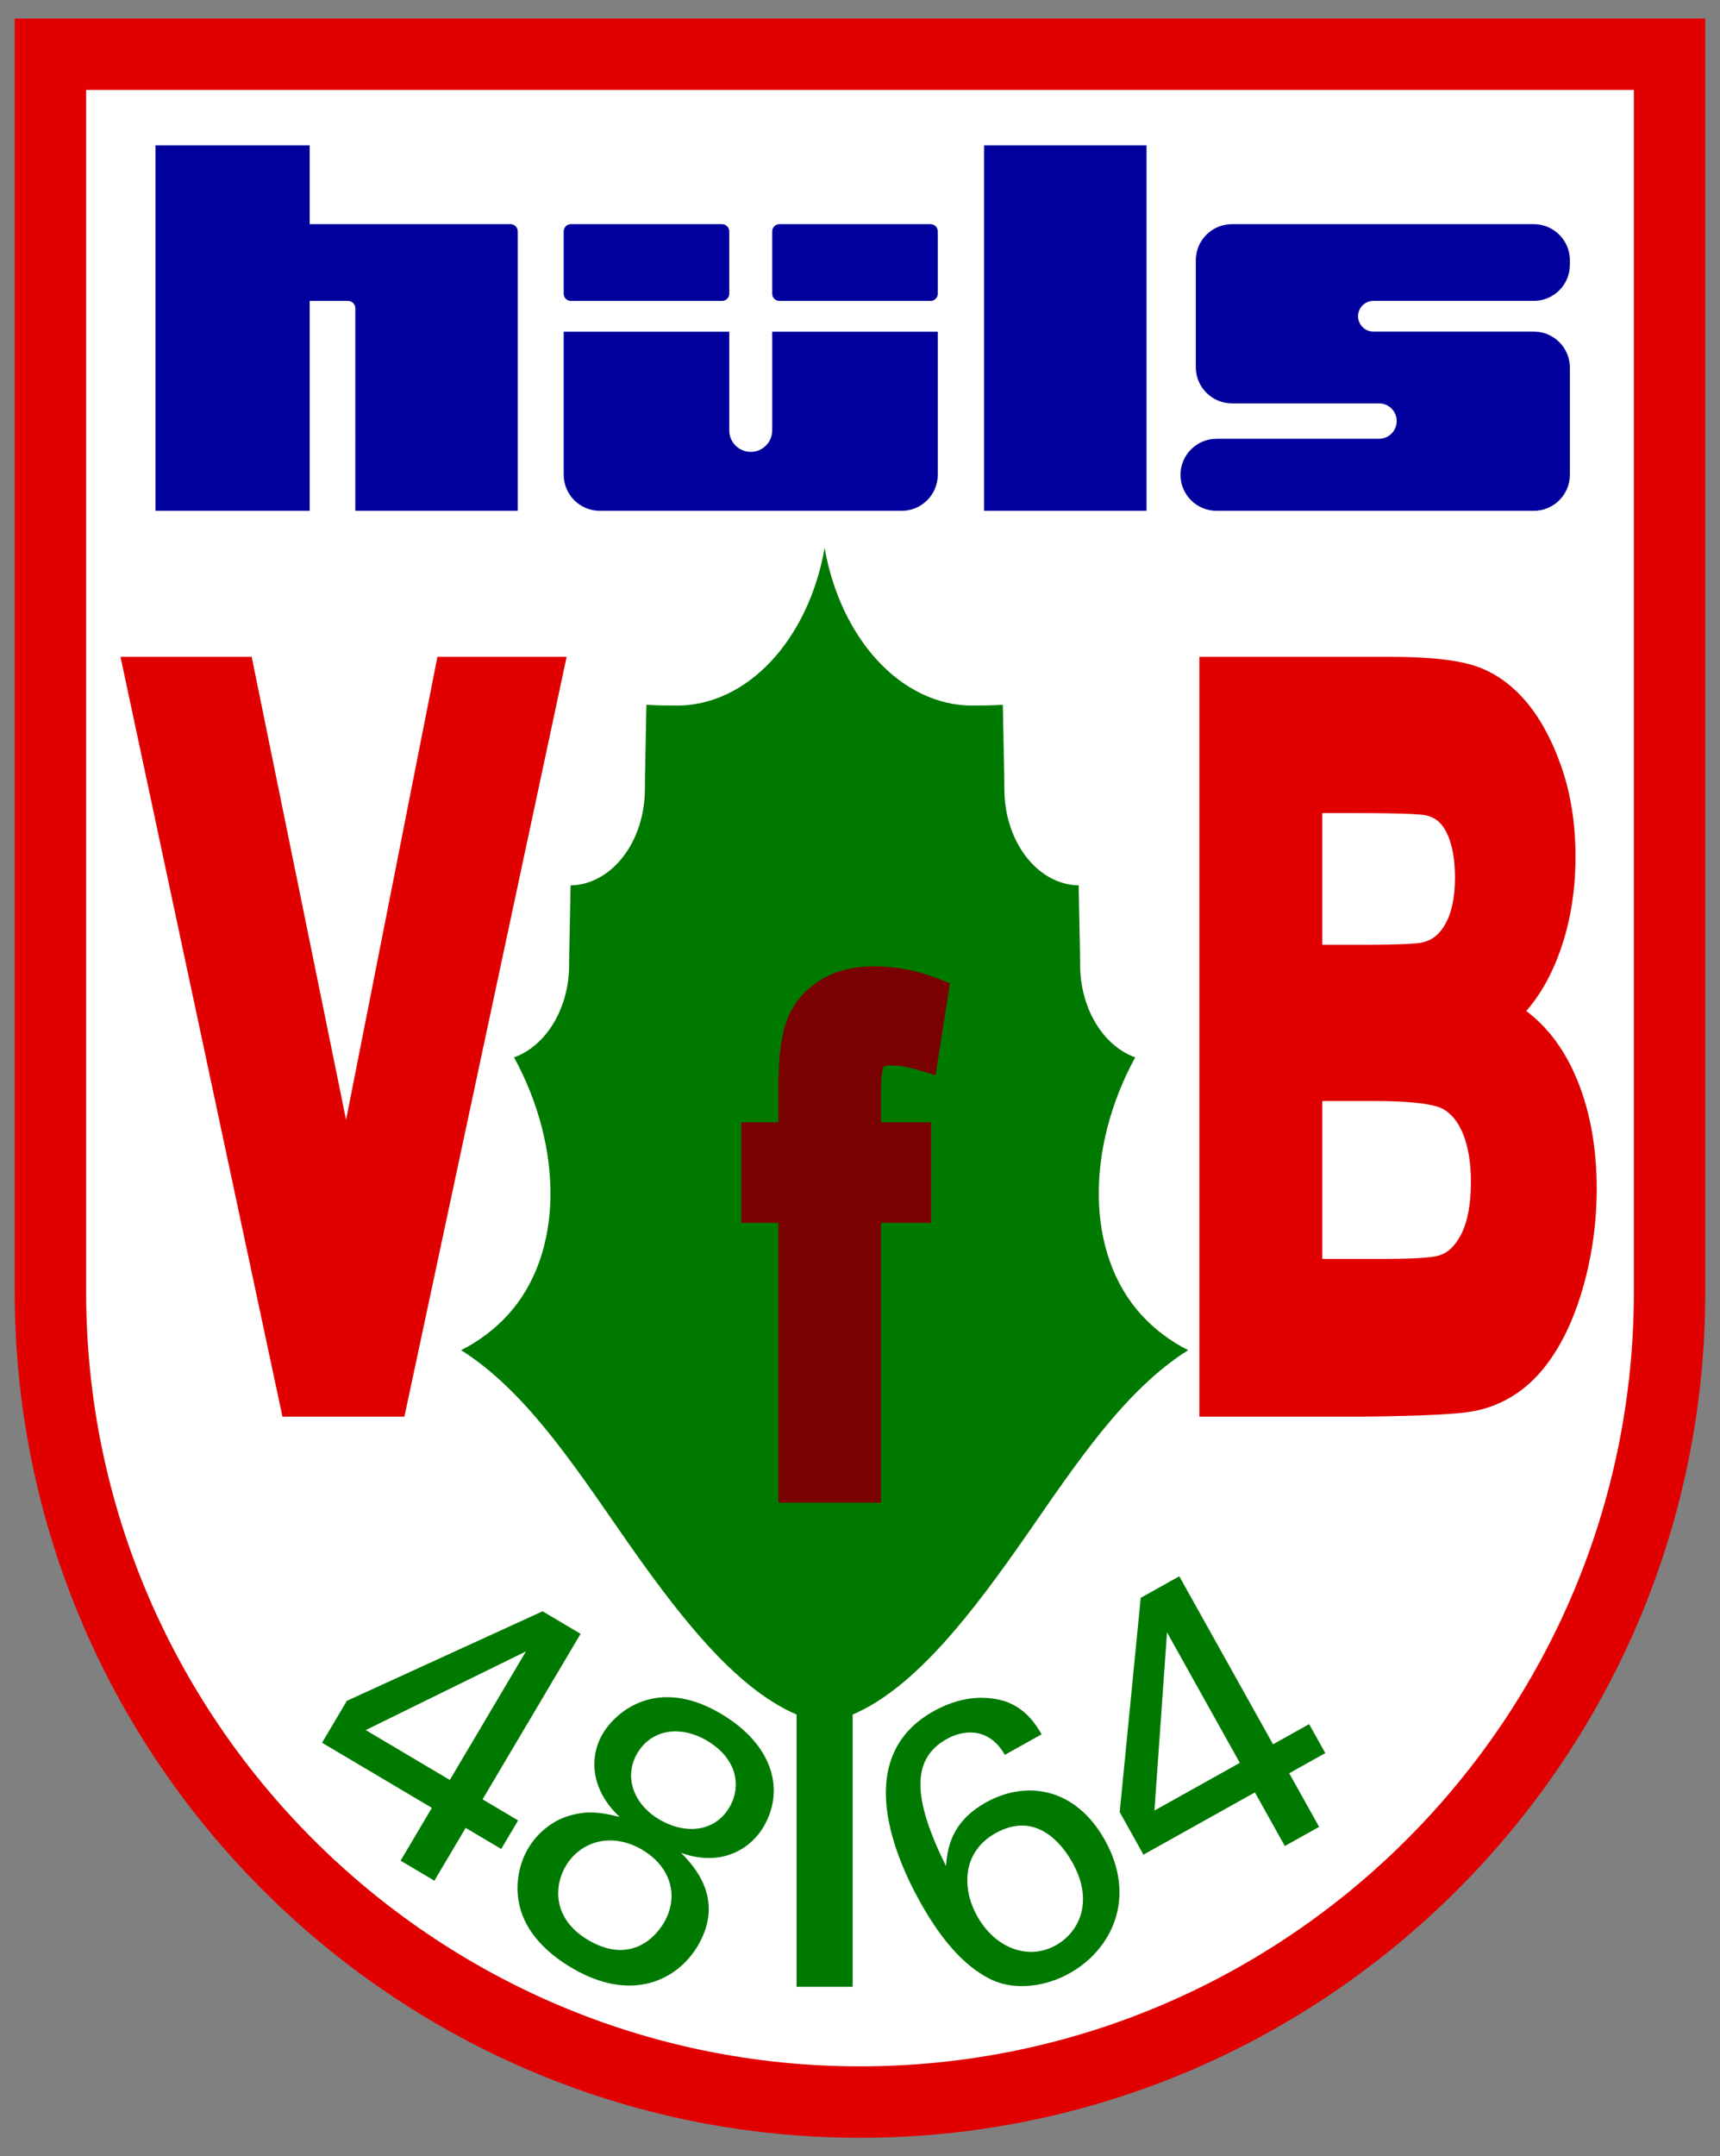 <?xml version="1.0" encoding="UTF-8" standalone="no"?>
<!-- Created with Inkscape (http://www.inkscape.org/) -->

<svg
   xmlns:ns="http://ns.adobe.com/SaveForWeb/1.0/"
   xmlns:dc="http://purl.org/dc/elements/1.1/"
   xmlns:cc="http://creativecommons.org/ns#"
   xmlns:rdf="http://www.w3.org/1999/02/22-rdf-syntax-ns#"
   xmlns:svg="http://www.w3.org/2000/svg"
   xmlns="http://www.w3.org/2000/svg"
   version="1.1"
   width="481.634"
   height="603.465"
   viewBox="0 0 481.634 603.465"
   id="svg2"
   xml:space="preserve"><rect x="0" y="0" width="481.634" height="603.465" fill="#808080" stroke="none"/><defs
   id="defs3579" />
<path
   d="M 14.124,105.832 V 15.168 H 467.51 v 90.664 255.773 c 0,125.2 -101.494,226.693 -226.693,226.693 -125.199,0 -226.693,-101.493 -226.693,-226.693 V 105.832 z"
   id="path3551"
   style="fill:#ffffff" />
<path
   d="m 319.608,367.98 c -15.785,-17.303 -15.427,-46.987 -1.727,-72.057 -8.898,-3.183 -15.43,-13.613 -15.43,-26.018 0,-3.3 -0.206,-11.441 -0.404,-22.111 -11.517,-0.217 -20.805,-12.221 -20.805,-27.019 0,-3.445 -0.225,-12.162 -0.43,-23.526 -2.968,0.159 -5.807,0.23 -8.42,0.23 -20.16,0 -37.041,-18.836 -41.479,-44.138 -4.438,25.303 -21.319,44.138 -41.479,44.138 -2.615,0 -5.454,-0.071 -8.422,-0.23 -0.204,11.364 -0.43,20.081 -0.43,23.526 0,14.798 -9.288,26.803 -20.805,27.019 -0.197,10.671 -0.403,18.811 -0.403,22.111 0,12.407 -6.534,22.836 -15.43,26.018 13.699,25.07 14.056,54.753 -1.726,72.057 -3.781,4.145 -8.215,7.428 -13.105,9.887 17.703,11.113 31.359,31.751 44.995,51.375 15.259,21.957 31.381,43.105 48.95,50.598 v 76.198 h 15.709 v -76.198 c 17.57,-7.492 33.692,-28.642 48.949,-50.598 13.636,-19.625 27.293,-40.263 44.995,-51.375 -4.889,-2.459 -9.323,-5.742 -13.104,-9.887 z"
   id="path3553"
   style="fill:#007900" />
<g
   transform="matrix(0.983,0,0,0.983,-59.476,-65.842)"
   id="g3555">
	<path
   d="m 183.528,581.687 -31.284,-18.539 7.071,-11.932 55.75,-25.492 10.83,6.418 -27.927,47.129 10.127,6 -4.813,8.121 -10.126,-6 -8.913,15.039 -9.626,-5.703 8.911,-15.041 z m 5.113,-7.943 21.688,-36.6 -45.652,22.4 23.964,14.2 z"
   id="path3557"
   style="fill:#007900" />
	<path
   d="m 232.22,560.55 c 3.684,-6.217 15.442,-16.457 33.691,-5.641 14.639,8.674 18.367,21.588 12.069,32.215 -4.041,6.82 -12.671,11.322 -23.468,7.365 3.458,3.537 12.705,13.082 4.743,26.52 -5.645,9.523 -18.681,16.432 -35.926,6.211 -5.917,-3.504 -12.221,-8.867 -14.501,-16.451 -1.689,-5.607 -1.006,-12.248 2.143,-17.561 2.733,-4.613 7.389,-8.357 12.86,-9.586 5.271,-1.348 9.474,-0.211 13.176,0.627 -8.037,-7.47 -8.887,-16.781 -4.787,-23.699 z m -4.197,58.75 c 11.129,6.596 18.472,0.379 21.562,-4.836 4.576,-7.721 1.831,-16.121 -6.091,-20.816 -8.522,-5.049 -17.524,-2.66 -21.863,4.658 -3.208,5.414 -3.936,14.873 6.392,20.994 z m 33.891,-56.734 c -7.419,-4.396 -15.749,-3.371 -19.849,3.547 -3.981,6.717 -1.04,14.557 6.18,18.836 7.62,4.514 15.949,3.49 19.989,-3.326 3.744,-6.319 2.002,-14.125 -6.32,-19.057 z"
   id="path3559"
   style="fill:#007900" />
</g>
<g
   transform="matrix(0.983,0,0,0.983,-59.476,-65.842)"
   id="g3561">
	<path
   d="m 346.745,566.597 c -4.705,-8.186 -12.062,-7.018 -16.538,-4.518 -10.177,5.682 -9.77,16.934 -0.229,36.17 0.42,-4.506 1.106,-12.363 11.384,-18.102 11.5,-6.42 25.529,-4.242 33.881,10.719 9.148,16.385 2.048,31.16 -10.064,37.92 -6.817,3.807 -15.169,4.865 -21.661,2.084 -9.054,-4.023 -15.9,-13.416 -20.899,-22.369 -8.58,-15.369 -18.45,-41.895 3.837,-54.338 9.262,-5.17 16.724,-3.998 20.644,-2.713 5.892,2.184 8.493,6.604 10.129,9.295 l -10.484,5.852 z m 19.239,30.637 c -2.784,-4.986 -10.174,-14.875 -21.877,-8.342 -9.465,5.285 -9.726,15.574 -5.237,23.615 5.112,9.158 14.562,12.693 22.397,8.318 6.31,-3.523 11.137,-12.089 4.717,-23.591 z"
   id="path3563"
   style="fill:#007900" />
	<path
   d="m 417.979,577.287 -31.752,17.727 -6.761,-12.113 5.985,-61.006 10.99,-6.137 26.705,47.832 10.278,-5.738 4.6,8.242 -10.276,5.738 8.521,15.266 -9.77,5.453 -8.52,-15.264 z m -4.296,-8.414 -20.739,-37.145 -3.584,50.725 24.323,-13.58 z"
   id="path3565"
   style="fill:#007900" />
</g>
<path
   d="M 240.817,598.294 C 110.306,598.294 4.127,492.116 4.127,361.605 V 5.171 H 477.507 V 361.605 c 9.8e-4,130.511 -106.179,236.689 -236.69,236.689 z M 24.12,25.164 V 361.605 c 0,119.487 97.21,216.697 216.697,216.697 119.488,0 216.698,-97.209 216.698,-216.697 V 25.164 H 24.12 z"
   id="path3567"
   style="fill:#e00000;fill-opacity:1" />
<path
   d="M 321.053,142.964 H 275.567 V 40.693 H 321.053 V 142.964 z M 204.205,64.757 c 0,-1.118 -0.905,-2.025 -2.024,-2.025 h -42.312 c -1.117,0 -2.024,0.906 -2.024,2.025 v 17.439 c 0,1.118 0.906,2.025 2.024,2.025 h 42.312 c 1.119,0 2.024,-0.906 2.024,-2.025 V 64.757 z m 58.389,0 c 0,-1.118 -0.903,-2.025 -2.023,-2.025 h -42.311 c -1.117,0 -2.024,0.906 -2.024,2.025 v 17.439 c 0,1.118 0.906,2.025 2.024,2.025 h 42.311 c 1.119,0 2.023,-0.906 2.023,-2.025 V 64.757 z M 99.493,142.964 H 144.98 V 82.196 71.34 64.757 c 0,-1.118 -0.905,-2.025 -2.024,-2.025 H 86.717 V 40.693 H 43.544 V 142.964 H 86.717 V 84.22 l 10.751,-0.006 c 1.118,0 2.026,0.905 2.026,2.025 V 142.964 z M 216.238,92.818 c 0,13.777 0,27.63 0,27.631 0,3.322 -2.694,6.015 -6.016,6.015 -3.322,0 -6.016,-2.693 -6.016,-6.015 V 92.818 h -46.359 v 40.027 c 0,5.59 4.531,10.12 10.12,10.12 h 84.508 c 5.591,0 10.122,-4.531 10.122,-10.12 V 92.818 h -46.358 z m 124.449,50.147 h 88.794 c 5.591,0 10.122,-4.531 10.122,-10.12 v -29.93 c 0,-5.589 -4.533,-10.12 -10.12,-10.12 v 0.002 h -44.903 c -2.372,0 -4.295,-1.923 -4.295,-4.296 0,-2.373 1.923,-4.295 4.295,-4.295 h 44.901 c 5.591,0 10.122,-4.525 10.122,-10.116 v -1.238 c 0,-5.589 -4.533,-10.12 -10.12,-10.12 H 344.975 c -5.591,0 -10.123,4.531 -10.123,10.12 v 29.914 c 0,5.589 4.532,10.12 10.121,10.12 v 0.004 h 41.175 c 2.736,0 4.956,2.218 4.956,4.955 0,2.736 -2.219,4.956 -4.956,4.956 h -45.458 c -5.591,0 -10.123,4.494 -10.123,10.082 -9.8e-4,5.589 4.531,10.082 10.12,10.082 z"
   id="path3569"
   style="fill:#01009c" />
<path
   d="M 113.239,396.466 H 79.091 L 33.744,183.829 H 70.474 L 96.908,313.403 122.486,183.829 h 36.183 l -45.43,212.637 z"
   id="path3571"
   style="fill:#e00000" />
<path
   d="m 246.709,420.553 h -28.733 v -78.316 h -10.4 v -28.148 h 10.4 v -9.986 c 0,-7.97 0.715,-13.883 2.183,-18.077 1.627,-4.64 4.633,-8.454 8.94,-11.331 4.224,-2.822 9.498,-4.251 15.678,-4.251 5.925,0 11.803,1.107 17.468,3.291 l 3.767,1.453 -4.042,25.706 -5.462,-1.602 c -2.516,-0.737 -4.936,-1.113 -7.198,-1.113 -1.288,0 -1.778,0.266 -1.849,0.36 -0.015,0.025 -0.755,1.24 -0.755,5.976 v 9.575 h 14.005 v 28.148 h -14.005 v 78.316 z"
   id="path3573"
   style="fill:#790102" />
<path
   d="M 382.024,396.466 H 335.845 V 183.829 h 53.325 c 10.12,0 17.567,0.717 22.767,2.194 5.622,1.6 10.67,4.923 15.01,9.879 4.116,4.704 7.558,10.952 10.234,18.572 2.649,7.539 3.992,16.072 3.992,25.36 0,10.069 -1.652,19.463 -4.907,27.921 -2.332,6.055 -5.309,11.142 -8.891,15.195 5.56,4.151 10.034,9.893 13.346,17.147 4.24,9.272 6.392,20.249 6.392,32.623 0,9.65 -1.358,19.17 -4.036,28.294 -2.745,9.343 -6.601,16.981 -11.462,22.702 -5.169,6.082 -11.652,9.877 -19.27,11.283 -4.414,0.798 -14.315,1.279 -30.291,1.466 h -0.03 z m -11.771,-44.139 h 17.598 c 11.447,0 14.44,-0.737 15.086,-0.963 l 0.198,-0.063 c 2.328,-0.711 4.264,-2.559 5.914,-5.655 1.881,-3.534 2.836,-8.534 2.836,-14.858 0,-5.39 -0.76,-9.954 -2.26,-13.566 -1.342,-3.233 -3.149,-5.475 -5.524,-6.856 -1.151,-0.669 -5.319,-2.226 -19.137,-2.226 h -14.711 v 44.189 z m 0,-87.911 h 11 c 11.992,0 15.64,-0.372 16.748,-0.594 2.8,-0.555 4.877,-2.117 6.543,-4.914 1.913,-3.205 2.883,-7.669 2.883,-13.269 0,-5.417 -0.846,-9.772 -2.517,-12.945 -1.357,-2.578 -3.189,-4.023 -5.768,-4.549 -1.121,-0.212 -5.289,-0.591 -19.868,-0.591 h -9.022 v 36.861 z"
   id="path3575"
   style="fill:#e00000" />
</svg>